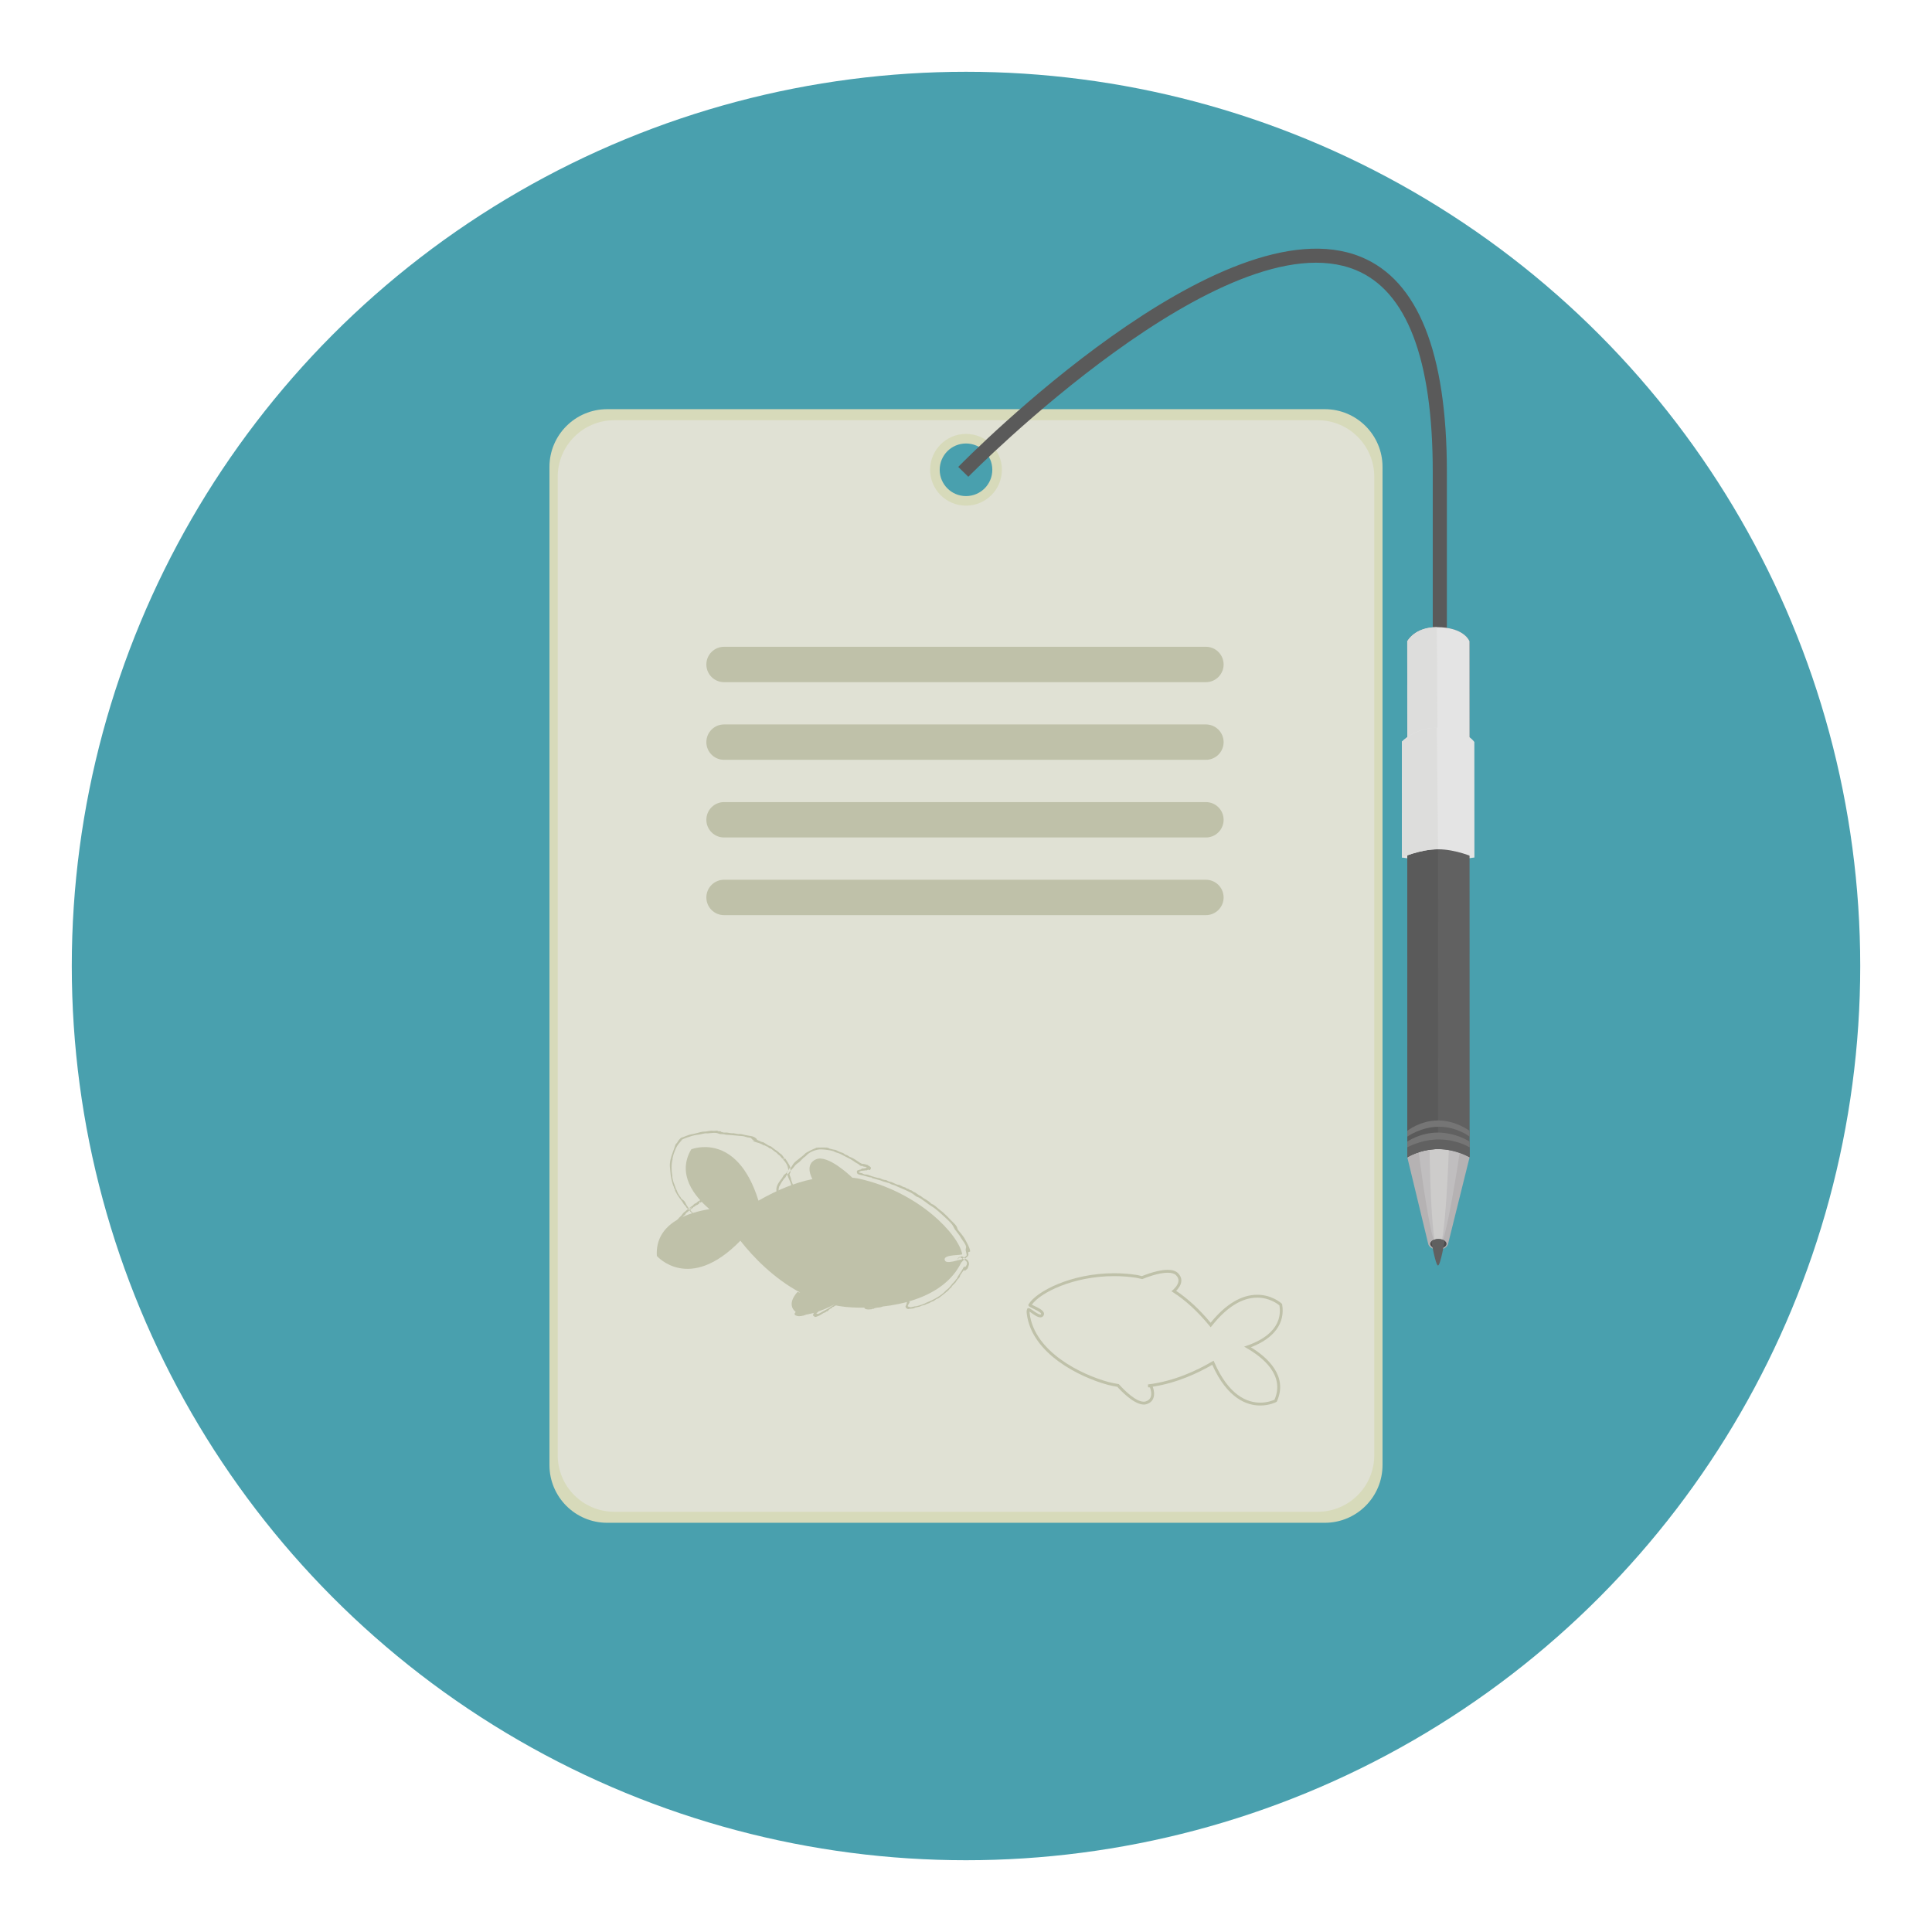 <?xml version="1.0" encoding="utf-8"?>
<!-- Generator: Adobe Illustrator 16.0.0, SVG Export Plug-In . SVG Version: 6.00 Build 0)  -->
<!DOCTYPE svg PUBLIC "-//W3C//DTD SVG 1.1//EN" "http://www.w3.org/Graphics/SVG/1.1/DTD/svg11.dtd">
<svg version="1.1" id="Layer_1" xmlns="http://www.w3.org/2000/svg" xmlns:xlink="http://www.w3.org/1999/xlink" x="0px" y="0px"
	 width="136.833px" height="136.833px" viewBox="0 0 136.833 136.833" style="enable-background:new 0 0 136.833 136.833;"
	 xml:space="preserve">
<style type="text/css">
<![CDATA[
	.st0{fill:#47A4A9;}
	.st1{fill:#49A0AE;}
	.st2{fill:#E0E1D4;}
	.st3{fill:#E1B623;}
	.st4{fill:#1467A8;}
	.st5{fill-rule:evenodd;clip-rule:evenodd;fill:#757575;}
	.st6{fill:#E4C025;}
	.st7{fill:#E4DEDF;}
	.st8{fill:#4A4A4A;}
	.st9{fill:#4ABC96;}
	.st10{fill:#E5DBC5;}
	.st11{fill:#19241E;}
	.st12{fill:#E7E7E7;}
	.st13{fill:#E8E1D3;}
	.st14{fill:#E96238;}
	.st15{fill:#E9C29C;}
	.st16{fill:#E9E9EA;}
	.st17{fill-rule:evenodd;clip-rule:evenodd;fill:#DDDDDC;}
	.st18{fill:#4FAFB9;}
	.st19{fill:#B1D4D7;}
	.st20{fill:#B3E0DF;}
	.st21{fill:#B8E3EB;}
	.st22{fill:#ECE9E9;}
	.st23{fill:#ECECEC;}
	.st24{fill:#ED7B3A;}
	.st25{fill:#EDC92C;}
	.st26{fill:#EEB488;}
	.st27{fill:#525252;}
	.st28{fill-rule:evenodd;clip-rule:evenodd;fill:#E4E4E4;}
	.st29{fill-rule:evenodd;clip-rule:evenodd;fill:#4B4A4B;}
	.st30{fill:#BDD2CE;}
	.st31{fill:#BFC1A9;}
	.st32{fill:#F16D53;}
	.st33{fill:#5A5A5A;}
	.st34{fill-rule:evenodd;clip-rule:evenodd;fill:#B5B2B3;}
	.st35{fill:#5C5C5C;}
	.st36{fill:#F7C192;}
	.st37{fill:#959595;}
	.st38{fill:#C4E2E7;}
	.st39{fill:#C6CBC8;}
	.st40{fill:#989897;}
	.st41{fill:#99999A;}
	.st42{opacity:0.2;}
	.st43{opacity:0.6;}
	.st44{opacity:0.8;}
	.st45{opacity:0.9;}
	.st46{fill:#606060;}
	.st47{fill-rule:evenodd;clip-rule:evenodd;fill:#BFC1A9;}
	.st48{fill:#FFFFFF;}
	.st49{fill:none;}
	.st50{fill-rule:evenodd;clip-rule:evenodd;fill:#5A5A5A;}
	.st51{fill:#676767;}
	.st52{fill:#67C3C8;}
	.st53{fill:#CAD8D4;}
	.st54{fill-rule:evenodd;clip-rule:evenodd;fill:#C0BEBF;}
	.st55{fill:#343433;}
	.st56{fill:#343A36;}
	.st57{fill:#353535;}
	.st58{fill:#357180;}
	.st59{fill:#377EC0;}
	.st60{fill:#6B491E;}
	.st61{fill:#6D6D6D;}
	.st62{fill-rule:evenodd;clip-rule:evenodd;fill:#616161;}
	.st63{fill:#D4DFDC;}
	.st64{fill:#D62127;}
	.st65{fill:#D6B429;}
	.st66{fill:#D7D0BC;}
	.st67{fill:#D7DABA;}
	.st68{fill:#3D929A;}
	.st69{fill:#D8E4E1;}
	.st70{fill:#D96527;}
	.st71{fill-rule:evenodd;clip-rule:evenodd;fill:#CDCCCB;}
	.st72{fill:#717171;}
	.st73{fill:#A19F9F;}
	.st74{fill:#A2D4DE;}
	.st75{fill:#DA1F26;}
	.st76{fill:#0C808B;}
	.st77{fill:#A7CACB;}
	.st78{fill:#DBDBDA;}
	.st79{fill:#DD5231;}
	.st80{fill:#409FA4;}
	.st81{fill:#DFBB26;}
	.st82{fill:#444445;}
	.st83{fill:#444545;}
]]>
</style>
<g>
	<g>
		<circle class="st1" cx="68.417" cy="68.417" r="63.333"/>
	</g>
	<g>
		<g>
			<g>
				<path class="st67" d="M93.828,28.98H43.005c-2.26,0-4.09,1.833-4.09,4.092v70.688c0,2.259,1.83,4.091,4.09,4.091h50.822
					c2.259,0,4.09-1.832,4.09-4.091V33.072C97.917,30.813,96.086,28.98,93.828,28.98z M68.417,35.135
					c-1.029,0-1.863-0.832-1.863-1.863c0-1.029,0.834-1.862,1.863-1.862s1.863,0.833,1.863,1.862
					C70.28,34.303,69.446,35.135,68.417,35.135z"/>
			</g>
		</g>
		<g>
			<path class="st2" d="M93.324,29.762H43.509c-2.216,0-4.01,1.795-4.01,4.01v69.289c0,2.214,1.794,4.01,4.01,4.01h49.814
				c2.215,0,4.01-1.796,4.01-4.01V33.772C97.333,31.557,95.539,29.762,93.324,29.762z M68.417,35.813
				c-1.404,0-2.541-1.137-2.541-2.541c0-1.402,1.137-2.541,2.541-2.541s2.541,1.139,2.541,2.541
				C70.958,34.676,69.821,35.813,68.417,35.813z"/>
		</g>
	</g>
	<g>
		<path class="st31" d="M85.409,45.808h-34.13c-0.691,0-1.252,0.562-1.252,1.253c0,0.692,0.561,1.253,1.252,1.253h34.13
			c0.691,0,1.253-0.561,1.253-1.253C86.662,46.37,86.1,45.808,85.409,45.808z"/>
	</g>
	<g>
		<path class="st31" d="M85.409,51.308h-34.13c-0.691,0-1.252,0.562-1.252,1.253c0,0.692,0.561,1.253,1.252,1.253h34.13
			c0.691,0,1.253-0.561,1.253-1.253C86.662,51.87,86.1,51.308,85.409,51.308z"/>
	</g>
	<g>
		<path class="st31" d="M85.409,56.808h-34.13c-0.691,0-1.252,0.562-1.252,1.253c0,0.692,0.561,1.253,1.252,1.253h34.13
			c0.691,0,1.253-0.561,1.253-1.253C86.662,57.37,86.1,56.808,85.409,56.808z"/>
	</g>
	<g>
		<path class="st31" d="M85.409,62.308h-34.13c-0.691,0-1.252,0.562-1.252,1.253c0,0.692,0.561,1.253,1.252,1.253h34.13
			c0.691,0,1.253-0.561,1.253-1.253C86.662,62.87,86.1,62.308,85.409,62.308z"/>
	</g>
	<g>
		<g>
			<g>
				<path class="st31" d="M89.255,99.545L89.255,99.545c-0.964,0-2.331-0.504-3.397-2.885c-1.005,0.584-2.506,1.29-4.217,1.552
					c0.062,0.167,0.168,0.544,0.028,0.854c-0.084,0.186-0.241,0.316-0.468,0.386c-0.635,0.191-1.582-0.696-2.069-1.233
					c-0.254-0.041-0.482-0.088-0.696-0.146c-1.957-0.533-5.361-2.19-5.713-5.017c-0.021-0.18-0.019-0.239,0.027-0.342l0.027-0.061
					l0.079-0.007c0.061,0,0.12,0.04,0.282,0.157c0.154,0.111,0.412,0.297,0.546,0.297c0.029,0,0.041-0.008,0.051-0.036
					c0.021-0.045-0.067-0.151-0.592-0.398c-0.203-0.096-0.279-0.131-0.302-0.201l-0.012-0.043l0.023-0.048
					c0.535-0.896,2.997-2.197,6.051-2.197c0.547,0,1.093,0.042,1.627,0.124c0.071,0.012,0.142,0.031,0.213,0.048
					c0.044,0.011,0.09,0.023,0.134,0.031c0.353-0.143,1.172-0.444,1.823-0.444c0.322,0,0.565,0.076,0.723,0.225
					c0.169,0.163,0.251,0.349,0.245,0.55c-0.01,0.305-0.225,0.57-0.368,0.715c0.829,0.55,1.649,1.308,2.442,2.258
					c1.069-1.315,2.179-1.982,3.301-1.982c1.053,0,1.706,0.6,1.732,0.625l0.025,0.022l0.007,0.034
					c0.225,1.328-0.562,2.401-2.215,3.037c1.125,0.687,2.663,2.016,1.844,3.83l-0.015,0.03l-0.031,0.018
					C90.374,99.306,89.92,99.545,89.255,99.545z M85.954,96.37L86,96.474c1.027,2.37,2.338,2.868,3.256,2.868
					c0.518,0,0.903-0.16,1.011-0.21c0.765-1.753-0.896-3.035-1.958-3.646l-0.193-0.111l0.21-0.074
					c1.184-0.412,2.537-1.243,2.289-2.849c-0.125-0.105-0.712-0.548-1.569-0.548c-1.084,0-2.167,0.673-3.22,2.003l-0.079,0.099
					l-0.079-0.098c-0.839-1.021-1.709-1.824-2.587-2.382l-0.116-0.075l0.104-0.09c0.065-0.054,0.388-0.343,0.397-0.658
					c0.005-0.144-0.055-0.272-0.183-0.396c-0.116-0.111-0.313-0.167-0.581-0.167c-0.651,0-1.523,0.336-1.774,0.44l-0.028,0.012
					l-0.031-0.007c-0.057-0.01-0.114-0.024-0.172-0.04c-0.066-0.016-0.133-0.033-0.196-0.044c-0.523-0.081-1.059-0.12-1.595-0.12
					c-2.896,0-5.23,1.172-5.827,2.025c0.042,0.021,0.102,0.05,0.153,0.073c0.361,0.172,0.811,0.382,0.693,0.664
					c-0.043,0.103-0.128,0.159-0.239,0.159c-0.199,0-0.458-0.186-0.663-0.335c-0.036-0.025-0.075-0.053-0.107-0.074
					c0,0.03,0.002,0.072,0.011,0.138c0.337,2.718,3.657,4.324,5.564,4.844c0.216,0.057,0.448,0.105,0.71,0.147l0.037,0.005
					l0.023,0.027c0.33,0.366,1.162,1.22,1.743,1.22c0.05,0,0.097-0.006,0.14-0.02c0.17-0.052,0.281-0.141,0.341-0.275
					c0.114-0.251,0.009-0.586-0.039-0.714l-0.136-0.011l-0.005-0.203c1.863-0.222,3.504-1.006,4.551-1.626L85.954,96.37z"/>
			</g>
		</g>
		<g>
			<g>
				<g>
					<path class="st31" d="M50.248,85.638c-1.081-0.921-2.326-2.479-1.29-4.238c0,0,3.222-1.32,4.761,3.635
						c1.351-0.773,2.625-1.282,3.82-1.526c-0.053-0.094-0.567-1.049,0.263-1.405c0.826-0.342,2.383,1.135,2.562,1.304
						c0.144,0.023,0.296,0.033,0.434,0.062c4.288,0.935,7.113,3.996,7.348,5.355c0.012,0.097-1.257,0.003-1.243,0.368
						c0.013,0.467,1.205-0.081,1.209,0.029c0.005,0.104-0.007,0.149-0.096,0.323c-1.526,2.87-5.874,3.244-8.143,3.015
						c-0.287-0.028-0.567-0.078-0.843-0.139c-0.523,0.27-2.042,0.991-2.659,0.513c-0.744-0.585,0.117-1.434,0.117-1.434l0.226,0.066
						c-1.93-1.02-3.399-2.574-4.277-3.693c-3.635,3.732-5.917,1.077-5.917,1.077C46.379,86.561,48.886,85.853,50.248,85.638z"/>
				</g>
			</g>
			<g>
				<g>
					<g>
						<path class="st47" d="M48.042,89.174c-0.014,0.008,0.091,0.06,0.102,0.059c0.022,0,0.047-0.049,0.078-0.049
							c0.042-0.002,0.065,0.025,0.153,0.024c0.069-0.005,0.141-0.056,0.225-0.079c0.04-0.013,0.094,0.003,0.15-0.017l0.064-0.018
							c0.006-0.004,0.014-0.033,0.019-0.035c0.03-0.009,0.075,0.007,0.106-0.008c0.039-0.016,0.063-0.048,0.099-0.062
							c0.009-0.002,0.046-0.021,0.039-0.021c0.016-0.005,0.024,0.016,0.045,0.007c0.052-0.02,0.132-0.067,0.215-0.114l0.253-0.131
							c0.025-0.014,0.044-0.047,0.05-0.052c0.032-0.019,0.077-0.01,0.106-0.028c0.079-0.04,0.189-0.169,0.311-0.183
							c0.03-0.005,0.065,0.045,0.101,0.038l0.041-0.024c0.025,0.021-0.062,0.251-0.09,0.289c-0.029,0.045-0.093,0.103-0.139,0.158
							c-0.013,0.015-0.019,0.017-0.039,0.034l-0.038,0.033c-0.019,0.023-0.002,0.059-0.02,0.08
							c-0.034,0.035-0.094,0.053-0.127,0.085l-0.072,0.093c-0.017,0.016-0.05,0.021-0.067,0.041c-0.006,0.006,0.017,0.022,0.01,0.03
							c-0.007,0.01-0.04,0.009-0.048,0.015c-0.062,0.054-0.125,0.106-0.168,0.163c0.111,0.011,0.189-0.057,0.265-0.109
							c0.122-0.079,0.228-0.149,0.368-0.262l0.141-0.121l0.193-0.175c0.012-0.011,0.02-0.034,0.036-0.04
							c0.04-0.015,0.023-0.009,0.08-0.064c0.061-0.058,0.139-0.061,0.16,0.016c0.028,0.092-0.23,0.263-0.188,0.302
							c0.075,0.063,0.259-0.192,0.292-0.233c0.073-0.071,0.146-0.104,0.169-0.13c0.015-0.016,0.014-0.038,0.023-0.057
							c0.053-0.094,0.205-0.234,0.29-0.362c0.125-0.156,0.527-0.595,0.783-0.872c0.042-0.005,0.013,0.095,0.049,0.111
							c0.08,0.046-0.112,0.278-0.149,0.438c0.013,0.014,0.073-0.04,0.109-0.078c0.051-0.056,0.046-0.084,0.071-0.115l0.207-0.25
							l0.081-0.124l0.082-0.097c0.008-0.004,0.016,0.001,0.025,0.011c0.051,0.043,0.104,0.067,0.153,0.112l0.203,0.228l0.223,0.194
							c0.081,0.068,0.194,0.147,0.239,0.209c0.097,0.131-0.024,0.03,0.024,0.104c0.096,0.112,0.02-0.047,0.148,0.076
							c0.029,0.025,0.103,0.128,0.148,0.195c0.039,0.058,0.072,0.117,0.082,0.143c0.007,0.017,0.02,0.063,0.02,0.093
							c-0.001,0.07-0.099,0.08-0.096,0.162c0.003,0.032,0.029,0.077,0.059,0.134c0.026,0.049,0.056,0.146,0.147,0.202
							c0.05,0.03,0.025-0.009,0.071,0.047c0.021,0.026,0.176,0.12,0.23,0.159l0.128,0.104c0.013,0.008,0.054,0.01,0.062,0.014
							c0.021,0.015,0.038,0.043,0.06,0.056l0.391,0.26c0.012,0.008,0.053,0.007,0.062,0.012c0.042,0.025,0.085,0.078,0.133,0.094
							c0.045,0.015,0.075,0.056,0.158,0.104c0.024,0.013,0.069,0.016,0.085,0.023c0.117,0.063,0.22,0.16,0.378,0.255
							c0.031,0.018,0.073,0.018,0.107,0.034c0.099,0.047,0.193,0.106,0.26,0.169c0.093,0.076,0.177,0.17,0.146,0.221
							c-0.01,0.021-0.063,0.042-0.142,0.046c-0.062,0.001-0.221-0.059-0.129,0.052c0.074,0.089,0.243,0.208,0.427,0.299l0.121,0.098
							c0.038,0.032,0.069,0.037,0.124,0.082c-0.007-0.006-0.007,0.021,0.009,0.026c0.032,0.011,0.084,0.054,0.144,0.106l0.088,0.086
							c0.002,0.029-0.036,0.057-0.047,0.085l-0.04,0.071c-0.003,0.005,0.009,0-0.001,0.021c-0.007,0.012-0.027,0.033-0.025,0.025
							c-0.022,0.063-0.012,0.086-0.029,0.148c-0.017,0.056-0.054,0.159-0.069,0.243c-0.008,0.052-0.018,0.1-0.019,0.155
							c-0.098,0.203-0.015,0.181-0.041,0.258c0.01,0.053-0.066,0.034,0.036,0.131c0.017,0.013,0.097,0.059,0.064,0.038
							c-0.003-0.005,0.04,0.106,0.061,0.12c0.042,0.107-0.175,0.264,0.105,0.245c0.034-0.004,0.053-0.03,0.086-0.036
							c0.034-0.005,0.104,0,0.133-0.006c0.044-0.013,0.069-0.041,0.08-0.045c0.067-0.023,0.171-0.021,0.236-0.045
							c0.012-0.004,0.014-0.031,0.023-0.035c0.039-0.015,0.095-0.011,0.155-0.032l0.102-0.049c0.021-0.01,0.084-0.015,0.078-0.012
							c0.091-0.039,0.096-0.086,0.173-0.084c0.023,0.01,0.036,0.03,0.04,0.06c0.143,0.012-0.075-0.017,0.052-0.012
							c0.035,0.001,0.05,0.016,0.087,0.013c0.025,0.02-0.024,0.041-0.038,0.078c-0.01,0.022,0.005,0.062-0.01,0.084
							c-0.031,0.052-0.132,0.087-0.12,0.107c0.07,0.125,0.337-0.067,0.406-0.109l0.427-0.228l0.259-0.175l0.071-0.045l0.291-0.176
							l0.117-0.071c0.014-0.002,0.026,0,0.04-0.001c-0.007,0,0.012-0.026,0.031-0.014c0.074,0.048,0.069,0.007,0.142-0.004
							c0.076-0.01,0.143,0.012,0.225,0.002c0.014-0.002,0.049-0.029,0.057-0.029l0.192-0.006l0.191-0.009
							c0.189-0.017,0.337-0.048,0.572-0.058c0.01,0,0.065,0.021,0.109,0.016c0.133-0.015,0.371,0,0.464,0.019
							c0.102,0.021,0.113,0.027,0.168,0.057c0.063,0.034,0.083,0.163,0.011,0.211c-0.015,0.01-0.073,0.028-0.082,0.038
							c-0.017,0.021,0.015,0.058,0.006,0.081c-0.006,0.012-0.065,0.04-0.055,0.052c0.059,0.067,0.273,0.02,0.395-0.009
							c0.128-0.031,0.266-0.03,0.357-0.097c0.026-0.018,0.232-0.053,0.328-0.084l0.107-0.048c0.022-0.007,0.062-0.001,0.082-0.01
							c0.01-0.004,0.018-0.034,0.022-0.036c0.041-0.013,0.114-0.011,0.166-0.025c0.046-0.012,0.066-0.039,0.105-0.047
							c0.051-0.014,0.078,0.001,0.138-0.009c0.087-0.013,0.191-0.063,0.295-0.087l0.301-0.047c0.172-0.031,0.394-0.119,0.514-0.11
							c0.04,0.003,0.016,0.04,0.043,0.056c0.029,0.016,0.102,0.012,0.104,0.055c0.001,0.028-0.034,0.097-0.023,0.127
							c0.001,0.004,0.039,0.005,0.036,0.023c-0.001,0.013-0.062,0.107-0.08,0.141c-0.014,0.029-0.019,0.046-0.038,0.076
							c-0.036,0.059-0.055,0.084,0.063,0.12c0.028,0.01,0.101,0.031,0.13,0.031c0.054-0.001,0.188-0.049,0.26-0.06l0.152-0.015
							c0.145-0.034,0.374-0.11,0.539-0.175l0.16-0.083c0.482-0.184,1.052-0.491,1.366-0.848c0.047-0.056,0.12-0.086,0.21-0.18
							c0.096-0.099,0.174-0.207,0.258-0.31c0.066-0.076,0.147-0.141,0.221-0.245c0.015-0.021,0.011-0.041,0.035-0.063
							c0.009-0.01,0.049-0.033,0.037-0.018c0.064-0.09,0.059-0.126,0.1-0.192c0.118-0.164,0.398-0.608,0.4-0.649
							c-0.005,0.007,0.046-0.028,0.046-0.028c-0.007,0.007,0.041-0.032,0.027-0.03c0.028-0.004,0.014,0.074,0.029,0.065
							c0.04-0.053,0.213-0.231,0.104-0.403c-0.099-0.122-0.256-0.195-0.365-0.256l-0.071-0.044
							c-0.023,0.003-0.021-0.131-0.228,0.143c-0.032,0.004-0.068-0.008-0.067-0.007l-0.003-0.001l-0.001-0.001h-0.002v-0.002h-0.001
							l0.168,0.086l0.021,0.024c0.016,0.012,0.029,0.046,0.049,0.019l0.348-0.264l0.109-0.077c0.027-0.01,0.008-0.044,0.061-0.059
							l-0.015-0.088l-0.061-0.279c-0.016-0.096,0.048-0.182,0.026-0.263c-0.046-0.185-0.21-0.382-0.348-0.587
							c-0.036-0.05-0.059-0.113-0.094-0.166l-0.341-0.447c-0.081-0.115-0.123-0.252-0.214-0.366
							c-0.142-0.184-0.379-0.398-0.605-0.604c-0.215-0.201-0.44-0.401-0.668-0.571l-0.344-0.221
							c-0.259-0.18-0.512-0.392-0.742-0.514c-0.047-0.025-0.112-0.032-0.164-0.065c-0.114-0.071-0.192-0.168-0.381-0.267
							c-0.257-0.137-0.633-0.299-0.952-0.43l-0.182-0.088l-0.277-0.087c-0.04-0.018-0.081-0.059-0.126-0.074l-0.392-0.106
							L62.353,83.6l-0.526-0.147c-0.02-0.007-0.068-0.016-0.084-0.025c-0.002-0.001-0.02-0.039-0.017-0.039
							c-0.023-0.007-0.09,0.001-0.147-0.012l-0.443-0.124c-0.069-0.021-0.252-0.045-0.319-0.076
							c-0.032-0.016-0.062-0.026-0.085-0.046c-0.058-0.093-0.069-0.167-0.003-0.233c-0.008,0.009,0.041-0.029,0.04-0.029
							c0.012-0.003,0.029,0.019,0.042,0.015c0.032-0.013,0.053-0.043,0.07-0.047h0.005c0.012,0,0.039,0.01,0.06,0.002
							c0.008-0.003,0.018-0.026,0.023-0.027c0.006-0.004,0.016,0.007,0.022,0.005c0.022-0.01,0.018-0.041,0.059-0.055
							c0.029-0.007,0.09,0.004,0.123-0.004c0.122-0.024,0.325-0.058,0.123-0.118c-0.026-0.008-0.068,0.001-0.12-0.015
							c-0.104-0.032-0.114-0.063-0.114-0.062c-0.01-0.001-0.027,0.021-0.045,0.023l-0.004,0.001
							c-0.015-0.004-0.019-0.021-0.043-0.017c-0.058-0.025-0.057-0.023-0.139-0.094c-0.072-0.063-0.139-0.078-0.238-0.144
							c-0.11-0.071-0.215-0.154-0.331-0.221l-0.388-0.2c-0.15-0.076-0.315-0.173-0.486-0.24c-0.047-0.021-0.108-0.022-0.163-0.045
							c-0.077-0.026-0.131-0.069-0.216-0.097c-0.099-0.031-0.254-0.069-0.396-0.082c-0.101-0.017-0.262-0.037-0.44-0.042
							c-0.299-0.02-0.76,0.147-0.991,0.357c-0.054,0.044-0.077,0.087-0.118,0.122c-0.05,0.045-0.128,0.089-0.178,0.136l-0.259,0.266
							c-0.066,0.056-0.292,0.189-0.378,0.34c-0.049,0.081-0.219,0.234-0.352,0.397l-0.066,0.099c-0.04,0.05-0.11,0.099-0.147,0.146
							c-0.029,0.037-0.023,0.077-0.051,0.112c-0.036,0.05-0.091,0.081-0.125,0.128c-0.113,0.161-0.18,0.265-0.31,0.512
							c0.009-0.075-0.124,0.316,0.002,0.487l1.654,2.234l-0.757-2.615l-0.086-0.294c-0.054-0.188-0.181-0.405-0.226-0.563
							c-0.025-0.096-0.062-0.247-0.051-0.282c0.011-0.045,0.097-0.062,0.101-0.09c0.006-0.042-0.016-0.123-0.032-0.2
							c-0.038-0.149-0.059-0.209-0.219-0.442c-0.007-0.01-0.047-0.036-0.073-0.071c-0.021-0.029-0.052-0.097-0.046-0.09
							c-0.037-0.042-0.074-0.05-0.106-0.087c-0.044-0.054-0.081-0.112-0.126-0.154c-0.04-0.038-0.092-0.064-0.137-0.104
							l-0.089-0.099c-0.041-0.038-0.101-0.062-0.143-0.093c-0.109-0.075-0.182-0.171-0.295-0.219
							c-0.019-0.009-0.064-0.012-0.071-0.015c-0.045-0.025-0.087-0.075-0.131-0.104c-0.037-0.023-0.086-0.032-0.126-0.048
							c-0.026-0.011-0.057-0.046-0.082-0.055c-0.011-0.005-0.038,0.013-0.046,0.009c-0.072-0.034-0.155-0.093-0.229-0.12
							c-0.175-0.078-0.435-0.108-0.569-0.222c-0.025-0.074,0.104,0.033,0.105-0.008c-0.057-0.046-0.088-0.037-0.143-0.076
							c-0.06-0.041-0.039-0.078-0.101-0.104c-0.059-0.027-0.163-0.029-0.225-0.04c-0.104-0.021-0.218-0.072-0.341-0.089
							l-0.255-0.021c-0.274-0.034-0.673-0.06-0.965-0.084c-0.052-0.004-0.068-0.024-0.123-0.031
							c-0.089-0.015-0.177,0.001-0.249-0.01c-0.114-0.019-0.184-0.068-0.286-0.08c-0.183-0.025-0.422,0.021-0.624,0.03
							c-0.049,0.002-0.111-0.01-0.158-0.005c-0.126,0.015-0.239,0.055-0.367,0.077c-0.163,0.034-0.275,0.022-0.581,0.109
							c-0.239,0.071-0.501,0.164-0.69,0.255c-0.091,0.14-0.222,0.246-0.335,0.427c-0.067,0.1-0.149,0.282-0.221,0.479
							c-0.059,0.136-0.091,0.305-0.129,0.46c0-0.003,0.017,0.013,0.008,0.042c-0.093,0.316-0.083,0.837-0.021,1.136
							c0.011,0.068-0.006,0.085,0.009,0.158c0.016,0.098,0.047,0.187,0.071,0.299c0.019,0.071,0.052,0.124,0.068,0.178
							c0.06,0.158,0.091,0.277,0.179,0.443c0.031,0.056,0.031,0.102,0.065,0.168l0.171,0.27c-0.004-0.008,0.031,0.001,0.031,0.022
							c0,0.11,0.205,0.203,0.281,0.304c0.056,0.077,0.082,0.161,0.143,0.269c0.153,0.259,0.462,0.592,0.769,0.879
							c0.053,0.047,0.19,0.129,0.17,0.191c-0.218-0.209-0.47-0.403-0.688-0.633c-0.033-0.031-0.063-0.098-0.098-0.133
							c-0.05-0.054-0.107-0.081-0.156-0.129c-0.038-0.037-0.047-0.088-0.094-0.143c-0.02-0.026-0.058-0.047-0.096-0.097
							c-0.043-0.054-0.068-0.122-0.108-0.176c-0.155-0.213-0.345-0.441-0.46-0.68c-0.017-0.032-0.055-0.099-0.064-0.133
							c-0.008-0.03,0.018-0.03,0-0.082c-0.015-0.042-0.046-0.037-0.058-0.057c-0.022-0.045-0.008-0.069-0.013-0.077
							c-0.148-0.318-0.244-0.767-0.272-1.269c-0.014-0.139-0.031-0.277-0.018-0.412c0.041-0.428,0.16-0.667,0.29-1.033
							c0.026-0.082,0.101-0.311,0.144-0.377c0.014-0.021,0.041-0.015,0.052-0.029c0.073-0.102,0.096-0.18,0.177-0.265
							c0.067-0.043,0.081-0.133,0.254-0.163c0.136-0.048,0.275-0.117,0.438-0.167c0.12-0.037,0.243-0.048,0.359-0.078
							c0.243-0.051,0.399-0.113,0.606-0.148c0.067-0.011,0.146,0,0.225-0.01c0.115-0.013,0.239-0.049,0.376-0.059l0.193,0.009
							c0.174-0.001,0.209-0.036,0.288,0.007l0.033,0.03c0.043,0.008,0.12-0.017,0.16-0.006c0.015,0.004,0.017,0.041,0.032,0.046
							l0.192,0.045c0.05,0.009,0.132-0.006,0.22,0c0.138,0.017,0.192,0.041,0.38,0.055c0.024,0.001,0.037-0.018,0.065-0.01
							l0.348,0.061c0.063,0.007,0.133-0.01,0.197,0c0.084,0.013,0.204,0.045,0.317,0.071c0.326,0.073,0.559,0.061,0.732,0.218
							c0.029,0.027,0.039,0.013,0.055,0.043c0.015,0.028-0.006,0.017,0.018,0.042c0.05,0.056,0.105,0.078,0.201,0.116
							c0.02,0.009,0.046,0.001,0.066,0.019c0.009,0.005-0.01,0.018,0.021,0.03c0.063,0.023,0.136,0.023,0.201,0.056
							c0.125,0.067,0.242,0.158,0.344,0.214c0.051,0.027,0.121,0.04,0.164,0.063c0.083,0.051,0.166,0.127,0.245,0.188l0.256,0.178
							l0.127,0.116c0.036,0.03,0.091,0.057,0.117,0.082c0.097,0.088,0.153,0.205,0.232,0.295c-0.025,0.05-0.081-0.056-0.106-0.006
							c0.098,0.116,0.103-0.016,0.153,0.013c0.126,0.173,0.238,0.365,0.32,0.519c0.045,0.106,0.039,0.146,0.051,0.273
							c0.011,0.117,0.011,0.129-0.026,0.23c-0.01,0.024-0.048,0.079-0.048,0.091c0.003,0.052,0.06,0.148,0.097,0.265l0.03,0.155
							c0.045,0.148,0.12,0.316,0.192,0.489l-1.172,0.497c-0.054-0.104-0.09-0.254-0.074-0.395c0.009-0.07,0.025-0.135,0.047-0.19
							l0.014-0.033l0.046-0.096l0.074-0.125c0.084-0.135,0.169-0.224,0.231-0.313c0.043-0.061,0.071-0.14,0.107-0.184
							c0.045-0.057,0.11-0.086,0.16-0.14c0.062-0.065,0.142-0.151,0.186-0.233c0.018-0.029,0.012-0.059,0.037-0.087
							c0.038-0.045,0.117-0.074,0.146-0.107c0.069-0.088,0.113-0.198,0.185-0.283c0.193-0.223,0.578-0.448,0.794-0.678
							c0.016-0.055,0.595-0.349,0.738-0.387c0.088-0.048,0.009-0.041,0.229-0.049c0.215-0.012,0.368-0.002,0.567,0.001
							c0.162,0.016,0.097,0.038,0.21,0.074l0.288,0.07c0.055,0.012,0.1,0.01,0.142,0.025c0.086,0.033,0.197,0.1,0.274,0.134
							c0.087,0.037,0.179,0.047,0.255,0.085c0.05,0.023,0.072,0.066,0.157,0.113c0.045,0.024,0.061,0.009,0.125,0.04l0.159,0.103
							l0.145,0.062c0.156,0.06,0.368,0.213,0.612,0.374c0.051,0.034,0.081,0.033,0.143,0.074l0.022,0.006l0.016-0.003
							c-0.033-0.013,0.104,0,0.234,0.042l0.119,0.033c0.031,0.013,0.03,0.036,0.049,0.046c0.078,0.041,0.085,0.029,0.135,0.087
							l0.05,0.049c0.023,0.069-0.05,0.163-0.084,0.18c-0.013,0.006-0.096-0.034-0.116-0.032c-0.031,0.003-0.062,0.045-0.107,0.055
							c-0.021,0.005-0.067-0.011-0.089-0.007l-0.065,0.017c-0.09,0.014-0.219,0.01-0.26,0.035l-0.148,0.082
							c0.057,0.052,0.101,0.031,0.237,0.074c0.051,0.016,0.107,0.062,0.16,0.074c0.069,0.022,0.132,0.009,0.204,0.023
							c0.118,0.021,0.236,0.089,0.357,0.123l0.362,0.103c0.069,0.019,0.145,0.016,0.203,0.036c0.062,0.021,0.1,0.061,0.157,0.076
							l0.142,0.036c0.036,0.007,0.08,0,0.121,0.014c0.072,0.023,0.137,0.075,0.21,0.103c0.06,0.023,0.102,0.016,0.172,0.039
							c0.162,0.053,0.321,0.163,0.458,0.192c0.035,0.007,0.056-0.004,0.093,0.008c0.09,0.029,0.168,0.089,0.262,0.131
							c0.064,0.03,0.108,0.026,0.173,0.052c0.043,0.019,0.036,0.038,0.068,0.056c0.026,0.015,0.123,0.032,0.171,0.057
							c0.039,0.021,0.037,0.044,0.068,0.057c0.054,0.022,0.101,0.021,0.143,0.044c0.049,0.025,0.066,0.057,0.12,0.09l0.135,0.059
							l0.241,0.169c0.053,0.033,0.107,0.048,0.155,0.081l0.141,0.112c0.168,0.111,0.377,0.212,0.513,0.343l0.085,0.082
							c0.046,0.031,0.089,0.036,0.137,0.063c0.137,0.081,0.231,0.176,0.347,0.277l0.349,0.278c0.194,0.173,0.382,0.369,0.57,0.567
							c0.152,0.161,0.284,0.262,0.387,0.426c0.049,0.078,0.044,0.165,0.111,0.264l0.166,0.196c0.093,0.11,0.194,0.256,0.242,0.32
							c0.06,0.101,0.137,0.228,0.204,0.366c0.127,0.224,0.241,0.521,0.236,0.604c-0.005,0.062-0.131,0.041-0.138,0.083
							c-0.024,0.02,0.068,0.188-0.049,0.287c-0.075,0.067-0.146,0.117-0.154,0.138c-0.02,0.036-0.063,0.077-0.176,0.17
							c-0.041,0.034-0.063,0.087-0.108,0.121c-0.021,0.035-0.036-0.026-0.057-0.046l-0.015-0.021l-0.006-0.011l-0.003-0.003
							l-0.001-0.001l-0.294-0.151l0,0l0.002,0.002l0.007,0.002l0.034,0.006l0.028,0.001l0.014-0.001h0.002l0.002-0.001l0,0
							l0.212-0.168l0.01-0.007l0.034-0.023c0.185-0.039,0.172,0.092,0.253,0.11c0.076,0.054,0.155,0.09,0.213,0.144
							c0.032,0.034,0.053,0.075,0.077,0.126c0.044,0.095,0.028,0.165,0.021,0.212c-0.01,0.035-0.066,0.211-0.089,0.249
							c0.014,0.004-0.166,0.157-0.178,0.162c-0.077,0.028-0.034-0.087-0.103-0.02c-0.046,0.039-0.118,0.173-0.221,0.309
							c-0.043,0.063-0.025,0.093-0.071,0.176c-0.021,0.041-0.103,0.113-0.176,0.204l-0.104,0.164
							c-0.079,0.096-0.175,0.161-0.265,0.275c-0.01,0.011-0.02,0.059-0.025,0.064c-0.035,0.036-0.086,0.065-0.121,0.099
							c-0.044,0.044-0.064,0.092-0.103,0.125c-0.165,0.152-0.325,0.262-0.485,0.394c-0.073,0.056-0.145,0.12-0.198,0.152
							c-0.063,0.04-0.118,0.045-0.17,0.074c-0.101,0.06-0.116,0.095-0.177,0.129c-0.054,0.03-0.117,0.037-0.173,0.063l-0.16,0.094
							l-0.175,0.054c-0.051,0.022-0.053,0.043-0.107,0.063c-0.073,0.027-0.15,0.027-0.238,0.056
							c-0.044,0.013-0.09,0.051-0.136,0.066l-0.323,0.072c-0.052,0.015-0.098,0.05-0.139,0.06c-0.057,0.012-0.115,0.008-0.181,0.018
							c-0.092,0.011-0.195,0.026-0.176,0.029c-0.105-0.012-0.182-0.096-0.193-0.168c-0.009-0.04,0.032-0.079,0.056-0.132
							c0.012-0.031,0-0.046,0.011-0.07c0.026-0.061,0.029-0.067,0.015-0.173c-0.01-0.068,0.019-0.077-0.08-0.081
							c-0.081-0.002-0.039,0.029-0.158,0.057c-0.069,0.018-0.141,0.014-0.222,0.035c-0.063,0.018-0.134,0.05-0.188,0.058
							c-0.058,0.008-0.1-0.015-0.144-0.005c-0.07,0.018-0.21,0.064-0.293,0.102c-0.027,0.012-0.039,0.021-0.08,0.031
							c-0.076,0.018-0.124,0-0.197,0.013c-0.038,0.006-0.109,0.036-0.162,0.056c-0.049,0.016-0.136,0.038-0.163,0.054
							c-0.031,0.016-0.051,0.062-0.104,0.077c-0.168,0.05-0.283,0.018-0.446,0.076c-0.033,0.012-0.063,0.007-0.084,0.022
							c-0.007,0.005-0.021,0.033-0.026,0.035c-0.041,0.014-0.053-0.017-0.087-0.011c-0.02,0.005-0.019,0.031-0.055,0.036
							c-0.281,0.04-0.587,0.009-0.489-0.188l0.026-0.049c0,0,0.021-0.046,0.026-0.051c0.016-0.014,0.124-0.033,0.137-0.055
							c0.001-0.004-0.031-0.044-0.03-0.064c0-0.012,0.049-0.044,0.024-0.066c-0.024-0.021-0.045-0.001-0.082-0.013
							c-0.009-0.003-0.025-0.03-0.03-0.031l-0.356-0.007l-0.219,0.019c-0.104,0-0.225-0.007-0.385,0.011l-0.139,0.011
							c-0.034,0.006-0.076,0.025-0.11,0.028c-0.221,0.021-0.463,0-0.592,0.008c-0.037,0.004-0.071,0.009-0.101,0.022
							c-0.051,0.047-0.088,0.094-0.127,0.118c-0.007,0.005-0.087,0.03-0.165,0.072c-0.023,0.011-0.055,0.055-0.065,0.06
							c-0.038,0.018-0.06,0-0.084,0.015c-0.034,0.021-0.012,0.033-0.062,0.074c-0.036,0.029-0.087,0.033-0.125,0.061l-0.091,0.082
							c-0.018,0.017-0.047,0.063-0.065,0.074c-0.028,0.016-0.078,0.017-0.108,0.031c-0.014,0.009-0.034,0.042-0.045,0.047L58.315,93
							c-0.104,0.059-0.185,0.125-0.28,0.172c-0.14,0.063-0.265,0.115-0.336,0.1c-0.041-0.009-0.012-0.04-0.04-0.06
							c-0.016-0.012-0.052-0.002-0.063-0.024c-0.041-0.088,0.064-0.211,0.07-0.274c-0.123,0.015-0.199,0.094-0.289,0.122
							c-0.073,0.025-0.153,0.03-0.219,0.048l-0.258,0.095c-0.03,0.009-0.062,0.005-0.089,0.01l-0.064,0.022
							c-0.024,0.005-0.067-0.005-0.094,0c-0.064,0.012-0.029,0.021-0.203-0.012c-0.157-0.051-0.157-0.06-0.172-0.13
							c-0.025-0.081,0.172-0.188,0.125-0.282c-0.043-0.08-0.115-0.078-0.169-0.166c-0.001-0.003,0.01-0.034-0.003-0.05
							c-0.019-0.016-0.035-0.031-0.021-0.086c0.021-0.062,0.052-0.011,0.108-0.067c-0.004-0.064,0.003-0.109,0.063-0.212
							l0.049-0.198c0.016-0.042,0.003-0.073,0.018-0.112c0.023-0.073,0.077-0.159,0.127-0.236l0.046-0.069
							c0.018-0.026,0.047-0.053,0.059-0.078l-0.106-0.073l-0.238-0.162c-0.004-0.003-0.041-0.006-0.058-0.025
							c-0.006-0.007,0.019-0.007-0.009-0.023c-0.038-0.025-0.077-0.027-0.118-0.046l-0.012-0.008
							c-0.096-0.033-0.445-0.241-0.499-0.302l-0.027-0.059c-0.061-0.089-0.025-0.211,0.111-0.258
							c0.063-0.023,0.077-0.039-0.042-0.129c-0.017-0.013-0.046-0.007-0.075-0.032c-0.022-0.02-0.086-0.069-0.153-0.11
							c-0.086-0.049-0.152-0.061-0.179-0.078c-0.137-0.102-0.033-0.102-0.169-0.134c-0.108-0.024-0.305-0.185-0.471-0.289
							l-0.289-0.171l-0.133-0.102c-0.033-0.021-0.028,0.028-0.053,0.016c0.006,0.004-0.08-0.072-0.131-0.104
							c-0.07-0.046-0.163-0.1-0.271-0.2c-0.046-0.042-0.056-0.079-0.085-0.11c-0.096-0.104-0.189-0.166-0.209-0.299
							c0-0.005,0.007-0.037,0.005-0.042c-0.035-0.065-0.01-0.032-0.009-0.104l-0.012-0.062c0.012-0.078,0.099-0.075,0.046-0.17
							c-0.064-0.113-0.442-0.434-0.564-0.543c-0.134-0.128-0.164-0.192-0.247-0.229c-0.056-0.023-0.064-0.064-0.163-0.151
							c-0.017-0.007-0.036-0.02-0.069-0.02H52.45c-0.037,0.049-0.057,0.097-0.074,0.12c-0.035,0.046-0.085,0.071-0.121,0.117
							l-0.069,0.115l-0.091,0.112l-0.129,0.188c-0.037,0.04-0.045,0.017-0.076,0.046c-0.055,0.053-0.112,0.157-0.179,0.119
							c-0.034-0.017-0.072-0.003-0.082-0.015c-0.038-0.049,0.002-0.113,0.089-0.302c0.002-0.007,0.204-0.327,0.162-0.334
							c-0.102,0-0.219,0.251-0.365,0.432c-0.159,0.177-0.325,0.313-0.339,0.406c-0.013,0.063-0.091,0.071-0.145,0.166l-0.023,0.058
							c-0.027,0.03-0.087,0.049-0.111,0.076c-0.023,0.028,0.012,0.041-0.018,0.07l-0.082,0.072
							c-0.058,0.052-0.152,0.087-0.184,0.112c-0.032,0.028,0.02,0.033,0,0.056c-0.018,0.024-0.118,0.077-0.156,0.109
							c-0.014,0.012-0.027,0.078-0.131,0.101c-0.095-0.037-0.08-0.1-0.025-0.169c0.013-0.016,0.009-0.038,0.033-0.053
							c0.008-0.004,0.046,0.002,0.055-0.009c0.009-0.015-0.007-0.041,0-0.057c0.014-0.032,0.083-0.103,0.064-0.15
							c-0.064,0.034-0.083,0.065-0.119,0.106c-0.008,0.009-0.041,0.015-0.046,0.023c-0.015,0.021-0.002,0.043-0.024,0.066
							c-0.023,0.024-0.083,0.044-0.109,0.072c-0.06,0.066-0.087,0.148-0.194,0.208c-0.045,0.026-0.108,0.021-0.129,0.034
							c-0.047,0.028-0.048,0.073-0.1,0.119c-0.027,0.038-0.416,0.244-0.558,0.221c-0.002,0-0.089-0.067-0.094-0.089
							c-0.008-0.036,0.032-0.033,0.046-0.055c0.016-0.025,0.008,0-0.003-0.016c-0.036-0.057,0.064-0.041,0.116-0.085
							c0.019-0.017,0.015-0.067,0.035-0.091l0.045-0.025c0.063-0.064,0.212-0.149,0.29-0.232c0.036-0.037,0.057-0.082,0.088-0.114
							c0.017-0.019,0.086-0.056,0.093-0.09c0.002-0.006-0.018-0.025-0.012-0.03c0.04-0.045,0.121-0.075,0.153-0.117
							c0.04-0.057,0.014-0.082,0.042-0.131c-0.043-0.048-0.072,0.036-0.118,0.021c-0.004-0.021,0.061-0.033,0.049-0.058
							c-0.036-0.014-0.07,0.037-0.049,0.058c0.052,0.05-0.105,0.07-0.132,0.092c-0.021,0.015-0.006,0.032-0.031,0.048
							c-0.03,0.021-0.075,0.019-0.105,0.037c-0.054,0.032-0.118,0.093-0.194,0.129c-0.052,0.03-0.291,0.08-0.337,0.122
							c-0.011,0.01,0.002,0.044-0.016,0.05c-0.021,0.01-0.077,0.004-0.132,0.019c-0.054,0.008-0.104,0.061-0.153,0.072
							c-0.029,0.01-0.087-0.024-0.112-0.017c-0.027,0.006-0.043,0.021-0.069,0.031l-0.067,0.011
							c-0.011,0.004-0.018,0.029-0.025,0.03c-0.014,0.002-0.035-0.008-0.046-0.004c-0.06,0.019-0.055,0.019-0.168,0.026
							c-0.081,0.022-0.596,0.044-0.635-0.105c-0.024-0.086,0.002-0.096,0.123-0.108c0.025-0.001,0.024,0.013,0.047,0.003
							c0.024-0.009,0.07,0.015,0.101-0.016c-0.087-0.057-0.198-0.038-0.294-0.052c-0.046-0.005-0.098-0.008-0.146-0.021
							c-0.116-0.033-0.168-0.049-0.258-0.065c-0.031-0.008-0.078-0.008-0.107-0.021c-0.029-0.011-0.044-0.045-0.07-0.06
							c-0.013-0.006-0.053-0.002-0.058-0.006c-0.033-0.026-0.076-0.059-0.082-0.103l-0.004-0.037
							c0.058-0.027,0.096-0.062,0.168-0.075c-0.006-0.021-0.01-0.035-0.035-0.069c-0.011-0.019-0.036-0.02-0.047-0.041
							c-0.013-0.021-0.004-0.062-0.011-0.086c-0.008-0.02-0.037-0.034-0.043-0.055c-0.021-0.054-0.025-0.094-0.037-0.168
							c-0.015-0.074-0.036-0.147-0.036-0.19c-0.003-0.029,0.042-0.102,0.05-0.145c0.001-0.003-0.045-0.054,0.007-0.107
							s0.092-0.03,0.126,0c0.048,0.049-0.019,0.219,0.042,0.247c0.019-0.001,0.014-0.021,0.015-0.044l0.01-0.07
							c0.005-0.053-0.003-0.098-0.004-0.154c0-0.026,0.01-0.03,0.009-0.051c-0.016-0.067,0.035-0.368,0.122-0.457
							c0.04-0.04,0.028-0.033,0.092-0.058c0.028-0.011,0.038,0.006,0.074-0.035c0.088-0.097,0.06-0.166,0.108-0.264l0.081-0.111
							c0.047-0.069,0.064-0.112,0.141-0.129c0.015-0.004,0.048,0.01,0.063-0.005c0.067-0.062,0.128-0.184,0.21-0.288l0.116-0.14
							l0.131-0.121c0.064-0.068,0.112-0.165,0.204-0.251c0.022-0.022,0.058-0.029,0.076-0.05c0.046-0.055,0.165-0.139,0.236-0.21
							c0.121-0.035-0.033,0.033,0.122-0.008c0.06-0.016,0.065-0.002,0.104-0.067c-0.008-0.035-0.104,0.025-0.147,0.03
							c0.023-0.064,0.134-0.098,0.204-0.15c0.05-0.04,0.133-0.154,0.2-0.176c0.072-0.021,0.018,0.018,0.084-0.038l0.077-0.07
							c0.073-0.059,0.241-0.139,0.358-0.211c0.029-0.02,0.054-0.054,0.081-0.066c0.023-0.011,0.066-0.006,0.091-0.016
							c0.019-0.01,0.055-0.066,0.177-0.063c0.035,0.021-0.021,0.066-0.021,0.069c0.001,0.011,0.053,0.021,0.037,0.043
							c-0.026,0.039-0.193,0.099-0.281,0.149c-0.021,0.012-0.025,0.027-0.054,0.043l-0.191,0.106l-0.014-0.063
							c-0.099,0-0.005,0.065-0.037,0.108c0.018-0.025-0.124,0.093-0.13,0.097c-0.024,0.014-0.173,0.063-0.188,0.101
							c-0.031,0.071-0.017,0-0.106,0.063l-0.07,0.073c-0.036,0.032-0.099,0.067-0.148,0.115l-0.05,0.033
							c-0.025,0.068-0.006,0.005-0.099,0.07c-0.012,0.008-0.007,0.033-0.016,0.039c-0.036,0.025-0.097,0.058-0.123,0.083
							c-0.043,0.038-0.056,0.099-0.097,0.145c-0.023,0.026-0.081,0.05-0.117,0.085l-0.056,0.081
							c-0.022,0.021-0.056,0.027-0.051,0.023c-0.02,0.019,0.002,0.027-0.011,0.041c-0.067,0.074-0.171,0.163-0.235,0.257
							c-0.037,0.054-0.049,0.113-0.084,0.165c-0.016,0.025-0.063,0.054-0.077,0.074c-0.041,0.05-0.066,0.132-0.108,0.198
							c-0.025,0.048-0.073,0.097-0.1,0.147c-0.005,0.01,0.008,0.033,0.005,0.041c-0.023,0.04-0.06,0.076-0.069,0.133
							c-0.004,0.029-0.041,0.118-0.046,0.172c-0.009,0.046-0.036,0.112-0.041,0.184c-0.009,0.066,0.01,0.089-0.004,0.121
							c-0.015,0.031-0.078,0.064-0.098,0.104c-0.055,0.092-0.015,0.234,0.001,0.331c0.003,0.015-0.003,0.042,0.002,0.06l0.027,0.082
							c0.01,0.047,0.03,0.069,0.053,0.075c0.01,0.006,0.007,0.01,0.015,0.013c0.013,0.008,0.064,0.014,0.064,0.02
							c0,0.005-0.036,0.019-0.051,0.033c-0.064,0.019-0.064-0.008-0.15,0.012c0.023,0.001,0.04,0.015,0.067,0.015
							c0.009,0.001,0.021,0.005,0.032,0.011c0.019,0.005,0.05,0.002,0.069-0.003l0.032-0.016c0.011-0.002,0.012,0.01,0.029,0.003
							c0.011-0.006,0.043-0.04,0.041-0.031L47.635,88.5c-0.004,0.003-0.007,0.022,0.001,0.021c-0.06,0.077-0.104,0.09-0.174,0.117
							c-0.032,0.048,0.049,0.022,0.078,0.015c0.013-0.007,0.042-0.018,0.086-0.004c0.036,0.009,0.072,0.037,0.111,0.041
							c0.024,0.002,0.029-0.01,0.05-0.012l0.163,0.001c0.072-0.006,0.149-0.035,0.198-0.019l0.086,0.092
							c0.001,0.025-0.034,0.023-0.07,0.05c-0.077,0.055-0.021,0.034-0.128,0.031c-0.014-0.001-0.037,0.016-0.048,0.018l-0.104-0.004
							c-0.074,0.001-0.146,0.018-0.21,0.013c-0.063-0.006-0.133-0.042-0.19-0.051c-0.026-0.004-0.04,0.015-0.064,0.019
							c-0.016,0.005-0.051-0.012-0.061,0.02c0.013,0.048,0.063,0.025,0.129,0.042l0.093,0.014l0.046,0.006
							c0.011-0.001,0.029-0.021,0.035-0.02c0.022,0.003,0.051,0.034,0.075,0.038c0.014,0,0.028-0.023,0.033-0.022l0.103,0.025
							l0.108,0.004c0.073,0.002,0.118,0.021,0.188,0.004c0.026-0.007,0.048-0.032,0.068-0.034c0.064-0.009,0.122,0.006,0.178-0.001
							c0.065-0.018,0.116-0.04,0.197-0.066l0.056-0.031c0.033-0.009,0.045,0.013,0.073,0c0.069-0.024,0.16-0.095,0.237-0.104
							l0.139,0.027c0.021,0.025-0.051,0.114-0.133,0.169c-0.129,0.099-0.294,0.143-0.467,0.194l-0.111,0.039l-0.131,0.013
							C48.231,89.155,48.152,89.212,48.042,89.174z"/>
					</g>
				</g>
			</g>
		</g>
	</g>
	<g>
		<g>
			<path class="st33" d="M102.474,45.712h-1V33.418c0-8.007-1.841-12.818-5.47-14.3c-9.229-3.764-27.242,14.466-27.423,14.649
				l-0.715-0.699c0.759-0.773,18.668-18.894,28.516-14.876c4.042,1.65,6.092,6.772,6.092,15.226V45.712z"/>
		</g>
	</g>
	<g>
		<g>
			<g>
				<path class="st34" d="M101.162,88.138L101.162,88.138c0.022,0.057,0.158,0.366,0.7,0.366c0.529,0,0.665-0.31,0.687-0.366l0,0
					l1.535-6.181c0,0-0.466-0.974-2.163-0.973c-1.696,0-2.249,0.98-2.249,0.98L101.162,88.138z"/>
			</g>
			<g>
				<path class="st54" d="M101.862,88.504c0.529,0,1.594-7.364,1.594-7.364l-3.043-0.057
					C100.413,81.083,101.32,88.504,101.862,88.504z"/>
			</g>
			<g>
				<path class="st71" d="M101.862,88.504c0.529,0,0.762-7.364,0.762-7.364l-1.381-0.057
					C101.243,81.083,101.32,88.504,101.862,88.504z"/>
			</g>
			<g>
				<ellipse class="st29" cx="101.871" cy="88.094" rx="0.578" ry="0.34"/>
			</g>
			<g>
				<g>
					<path class="st46" d="M101.373,87.919c0,0,0.309,1.711,0.473,1.71c0.172,0,0.474-1.752,0.474-1.752
						c-0.113-0.07-0.273-0.123-0.448-0.123C101.662,87.754,101.485,87.827,101.373,87.919z"/>
				</g>
			</g>
			<g>
				<path class="st28" d="M99.287,52.546c0,0,0.859-1.002,2.475-1.002c1.964,0,2.644,1.002,2.644,1.002l0.007,8.185
					c0,0-1.288,0.219-2.563,0.219c-1.275,0.001-2.558-0.219-2.558-0.219L99.287,52.546z"/>
			</g>
			<g>
				<path class="st62" d="M99.667,45.421c0,0,0.767-1.002,2.095-1.002c1.922,0,2.316,1.002,2.316,1.002l0.007,36.544
					c0,0-0.962-0.581-2.236-0.581c-1.275,0.001-2.177,0.581-2.177,0.581L99.667,45.421z"/>
			</g>
			<g>
				<path class="st50" d="M99.667,45.421c0,0,0.453-1.003,2.177-1.003l0.005,36.966c-1.275,0.001-2.177,0.581-2.177,0.581
					L99.667,45.421z"/>
			</g>
			<g>
				<path class="st62" d="M99.671,81.246c0,0,0.98-0.542,2.249-0.542c1.268,0,2.164,0.542,2.164,0.542v0.72
					c0,0-0.962-0.581-2.236-0.581c-1.274,0.001-2.177,0.581-2.177,0.581V81.246z"/>
			</g>
			<g>
				<path class="st5" d="M99.671,81.26c0,0,0.98-0.558,2.249-0.557c1.269-0.001,2.164,0.557,2.164,0.557l0.001-0.409
					c0,0-0.962-0.636-2.237-0.636c-1.274-0.002-2.178,0.637-2.178,0.637L99.671,81.26z"/>
			</g>
			<g>
				<path class="st5" d="M99.671,80.499c0,0,0.98-0.698,2.249-0.698c1.268,0.002,2.164,0.698,2.164,0.698l0.001-0.407
					c0,0-0.963-0.735-2.235-0.736c-1.276,0-2.179,0.736-2.179,0.736V80.499z"/>
			</g>
		</g>
		<g>
			<path class="st28" d="M99.667,45.421c0,0,0.479-1.002,2.095-1.002c1.964,0,2.316,1.002,2.316,1.002l0.007,13.83
				c0,0-0.962-0.581-2.236-0.581c-1.275,0.001-2.177,0.581-2.177,0.581L99.667,45.421z"/>
		</g>
		<g>
			<path class="st17" d="M99.667,45.421c0,0,0.542-1.002,2.095-1.002l0.087,14.251c-1.275,0.001-2.177,0.581-2.177,0.581
				L99.667,45.421z"/>
		</g>
		<g>
			<path class="st28" d="M99.287,52.546c0,0,0.859-1.002,2.475-1.002c1.964,0,2.644,1.002,2.644,1.002l0.007,8.185
				c0,0-1.289-0.581-2.563-0.581c-1.275,0.001-2.557,0.581-2.557,0.581L99.287,52.546z"/>
		</g>
		<g>
			<path class="st17" d="M99.287,52.546c0,0,0.922-1.002,2.475-1.002l0.087,8.605c-1.275,0.001-2.557,0.581-2.557,0.581
				L99.287,52.546z"/>
		</g>
	</g>
</g>
</svg>
